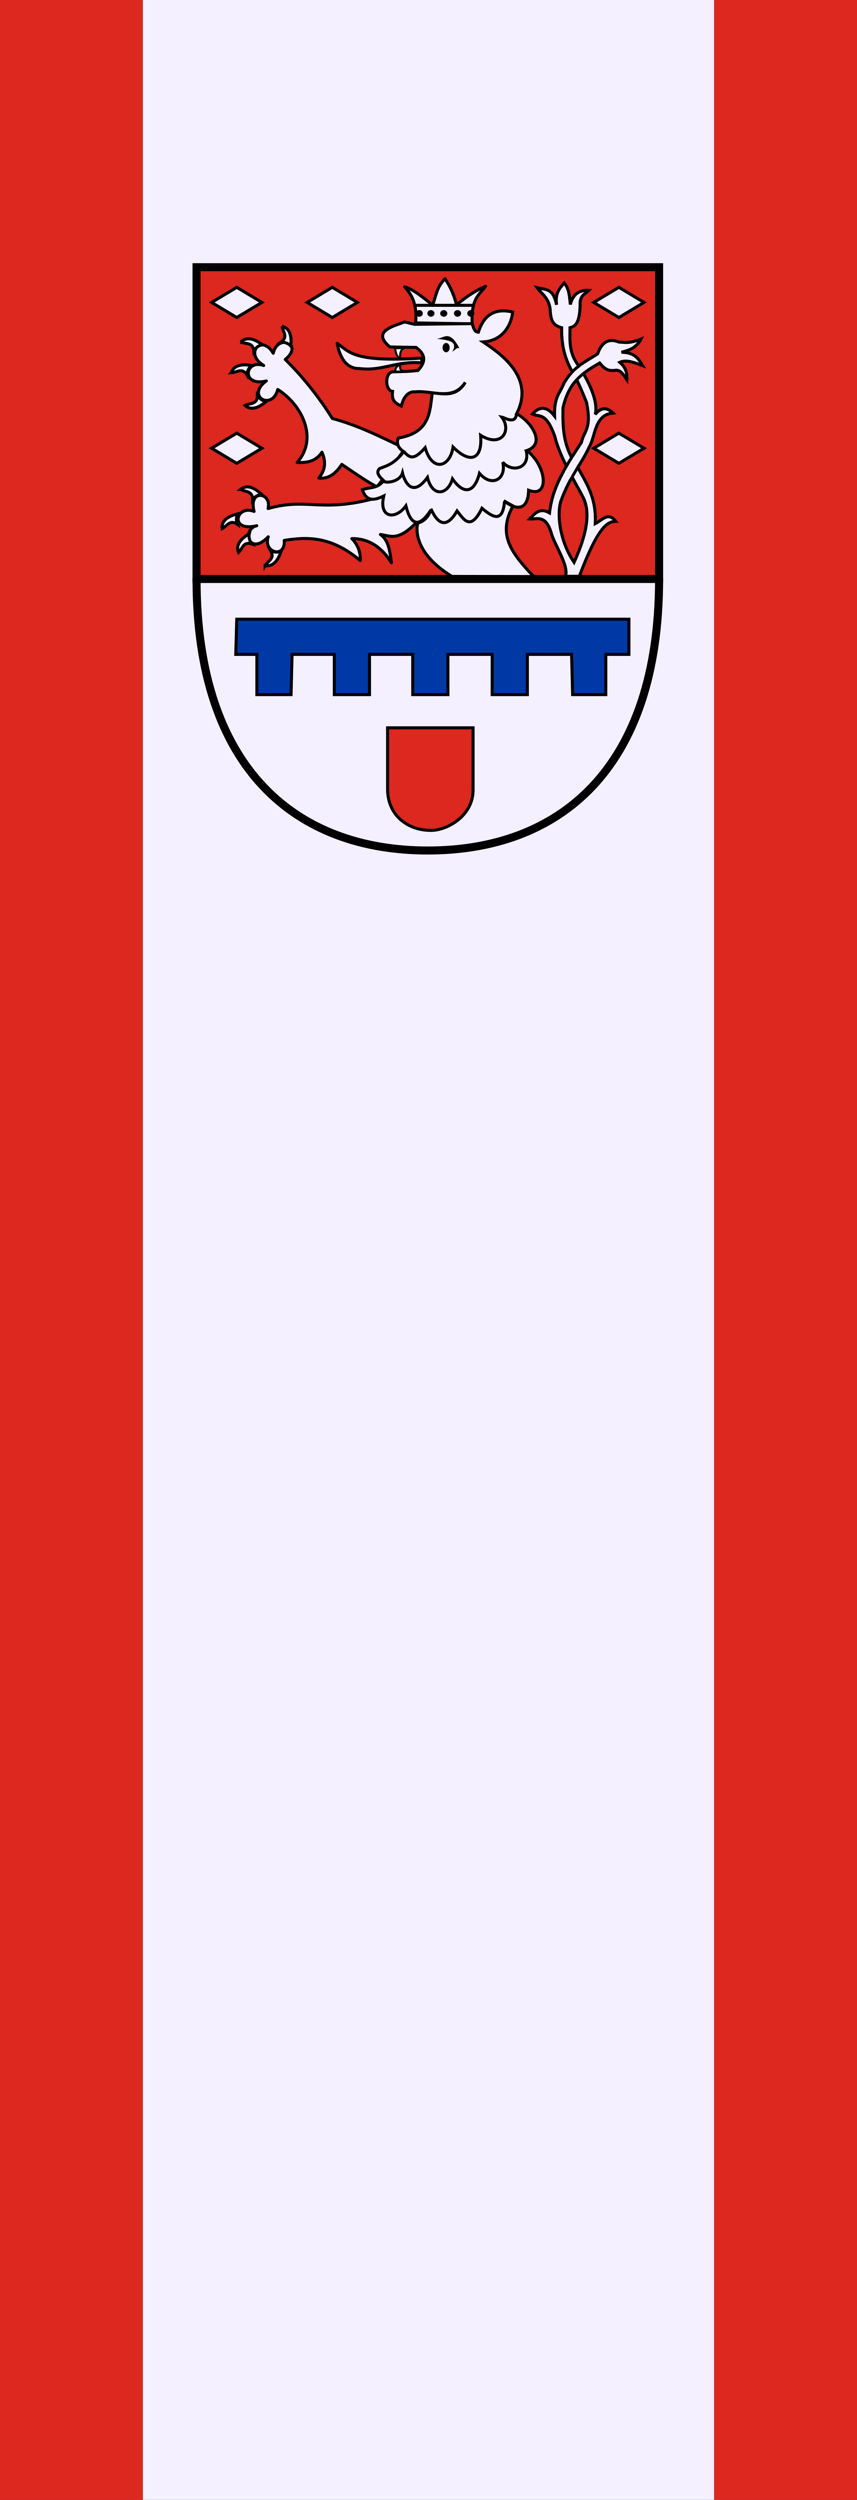 <!-- Created with Inkscape (http://www.inkscape.org/) -->
<svg xmlns:rdf="http://www.w3.org/1999/02/22-rdf-syntax-ns#" xmlns="http://www.w3.org/2000/svg" height="875" width="300" version="1.1" xmlns:cc="http://creativecommons.org/ns#" xmlns:dc="http://purl.org/dc/elements/1.1/">
 <rect width="100%" height="100%" fill="#333333" stroke="none"/>

 <rect height="875" width="200" y="-0.002" x="50" fill="#f4f0ff"/>
 <rect height="875" width="50" y="-0.002" x="0" fill="#dc281e"/>
 <rect height="875" width="50" y="-0.002" x="250" fill="#dc281e"/>
 <g transform="matrix(0.352,0,0,0.352,65.281,-65.7)">
  <rect stroke-dasharray="none" height="310" width="460" stroke="#000" stroke-miterlimit="4" y="452.36" x="10" stroke-width="8" fill="#dc281e"/>
  <path stroke-linejoin="round" d="m10,762.36,460,0c0,190-100,270-230,270s-230-80-230-270z" stroke="#000" stroke-linecap="round" stroke-miterlimit="4" stroke-width="8" fill="#f4f0ff"/>
  <path stroke-linejoin="miter" d="m50,802.36,390,0,0,35-23,0,0,40-33,0-1-40-44,0,0,40-35,0,0-40-44,0,0,40-35,0,0-40-43,0,0,40-35,0,0-40-42,0-1,40-34,0,0-40-21,0z" stroke="#000" stroke-linecap="butt" stroke-miterlimit="4" stroke-dasharray="none" stroke-width="3" fill="#0039a6"/>
  <path stroke-linejoin="miter" d="m200,910.36,85,0,0,62c0,25-25,40-42,40-23,0-43-15-43-41z" stroke="#000" stroke-linecap="butt" stroke-miterlimit="4" stroke-dasharray="none" stroke-width="3" fill="#dc281e"/>
  <path stroke-linejoin="miter" d="m145,472.36,25,15-25,15-25-15z" stroke="#000" stroke-linecap="butt" stroke-miterlimit="4" stroke-dasharray="none" stroke-width="3" fill="#f4f0ff"/>
  <path stroke-linejoin="miter" d="m50,472.36,25,15-25,15-25-15z" stroke="#000" stroke-linecap="butt" stroke-miterlimit="4" stroke-dasharray="none" stroke-width="3" fill="#f4f0ff"/>
  <path stroke-linejoin="round" d="m86.262,537.94c4.404-19.753,30.897-9.462,11.957,6.146,17.06,16.695,33.838,37.787,46.837,58.679,25.95,6.966,49.045,18.689,72.413,29.956l-27.893,38.121c-11.708-6.193-23.415-14.569-35.123-22.439-6.73,10.357-14.375,14.77-22.888,13.538,6.52-7.626,7.347-16.201,3.171-25.61-6.13,9.164-15.029,10.715-24.698,10.148,21.078-23.42,5.315-57.042-19.268-72.552-5.644,21.801-32.189,6.644-11.346-8.51-25.211,6.364-21.795-22.014-2.617-15.324-19.894-11.934-1.922-31.838,9.455-12.153z" stroke="#000" stroke-linecap="butt" stroke-miterlimit="4" stroke-dasharray="none" stroke-width="3" fill="#f4f0ff"/>
  <path stroke-linejoin="miter" d="m50,617.36,25,15-25,15-25-15z" stroke="#000" stroke-linecap="butt" stroke-miterlimit="4" stroke-dasharray="none" stroke-width="3" fill="#f4f0ff"/>
  <path stroke-linejoin="miter" d="m430,472.36,25,15-25,15-25-15z" stroke="#000" stroke-linecap="butt" stroke-miterlimit="4" stroke-dasharray="none" stroke-width="3" fill="#f4f0ff"/>
  <path stroke-linejoin="miter" d="m430,617.36,25,15-25,15-25-15z" stroke="#000" stroke-linecap="butt" stroke-miterlimit="4" stroke-dasharray="none" stroke-width="3" fill="#f4f0ff"/>
  <path stroke-linejoin="round" d="m149.86,528.07c12.381,8.446,15.402,19.02,84.151,14.656v4.728c-26.348-2.079-39.136,8.493-61.931,5.673-16.37,0.417-20.931-17.663-22.22-25.056z" stroke="#000" stroke-linecap="butt" stroke-miterlimit="4" stroke-dasharray="none" stroke-width="3" fill="#f4f0ff"/>
  <path stroke-linejoin="round" d="m207.54,532.8c0.445,3.69,0.555,7.38,5.315,11.069-1.038-5.95,0.248-9.576,3.667-11.069z" stroke="#000" stroke-linecap="butt" stroke-miterlimit="4" stroke-dasharray="none" stroke-width="2" fill="#f4f0ff"/>
  <path stroke-linejoin="round" d="m227.87,507.74,56.258,0.946c-1.359-25.355,7.134-28.814,13.318-37.405-11.786,4.895-22.4,13.207-28.896,18.356-3.79-14.053-7.58-19.554-11.37-25.863-7.184,7.479-7.988,12.114-12.292,26.474-9.602-7.975-19.164-15.706-27.893-18.438,7.011,7.912,12.674,17.443,10.873,35.93z" stroke="#000" stroke-linecap="butt" stroke-miterlimit="4" stroke-dasharray="none" stroke-width="3" fill="#f4f0ff"/>
  <path stroke-linejoin="miter" d="m227.87,490.25,59.095,0" stroke="#000" stroke-linecap="butt" stroke-miterlimit="4" stroke-dasharray="none" stroke-width="3" fill="none"/>
  <path d="m233.07,498.29c0,1.828-1.164,3.309-2.6,3.309-1.436,0-2.6-1.482-2.6-3.309s1.164-3.309,2.6-3.309c1.436,0,2.6,1.482,2.6,3.309z" transform="matrix(1.364,0,0,1,-82.862,0)" fill="#000"/>
  <path d="m233.07,498.29c0,1.828-1.164,3.309-2.6,3.309-1.436,0-2.6-1.482-2.6-3.309s1.164-3.309,2.6-3.309c1.436,0,2.6,1.482,2.6,3.309z" transform="matrix(1.364,0,0,1,-31.567,-1.5205272e-5)" fill="#000"/>
  <path d="m233.07,498.29c0,1.828-1.164,3.309-2.6,3.309-1.436,0-2.6-1.482-2.6-3.309s1.164-3.309,2.6-3.309c1.436,0,2.6,1.482,2.6,3.309z" transform="matrix(1.364,0,0,1,-44.805,-1.5205272e-5)" fill="#000"/>
  <path d="m233.07,498.29c0,1.828-1.164,3.309-2.6,3.309-1.436,0-2.6-1.482-2.6-3.309s1.164-3.309,2.6-3.309c1.436,0,2.6,1.482,2.6,3.309z" transform="matrix(1.364,0,0,1,-58.515,-1.5205272e-5)" fill="#000"/>
  <path d="m233.07,498.29c0,1.828-1.164,3.309-2.6,3.309-1.436,0-2.6-1.482-2.6-3.309s1.164-3.309,2.6-3.309c1.436,0,2.6,1.482,2.6,3.309z" transform="matrix(1.364,0,0,1,-71.279,-1.5205272e-5)" fill="#000"/>
  <path stroke-linejoin="round" d="m67.213,695.18c-5.846-22.691,17.998-18.884,13.906-2.837,41.208-11.701,52.999,5.987,114.6-12.488,12.292,6.585,28.915,5.774,33.097,26.14-18.626,19.337-25.884,13.43-35.93,12.13,7.096,5.008,9.15,13.299,10.897,28.112-10.365-16.714-23.631-24.24-39.344-24.02,5.881,5.963,8.754,13.215,8.395,21.852-29.11-24.54-52.63-23.61-75.59-20.09,1.202,18.82-21.386,12-15.935-3.57-18.941,19.93-26.996-7.42-11.404-11.01-27.69,6.64-20.767-21.31-2.698-14.21z" stroke="#000" stroke-linecap="butt" stroke-miterlimit="4" stroke-dasharray="none" stroke-width="3" fill="#f4f0ff"/>
  <path stroke-linejoin="miter" d="m202.28,531.66c-19.114-15.882,4.606-20.848,14.598-24.86l9.928,2.34,57.319-0.669c1.424,4.423,2.191,8.271,6.146,8.476,4.585-14.14,13.534-24.8,34.12-20.018-1.507,14.305-10.994,28.725-29.392,29.726,16.488,11.114,52.127,34.952,33.313,71.387,14.011,7.368,29.797,29.826,10.229,36.622,19.768,15.302,22.843,47.76,1.729,39.492-0.862,24.167-16.206,17.194-24.732,10.415l9.154,5.174c-15.212,28.007-2.664,45.88,20.66,70.21l-81.36-0.13c-42.64-26.117-33.999-52.976-33.999-52.976,5.034-1.526,9.727-4.413,12.993-13.006-16.964,26.717-23.225,1.939-24.775-4.178-10.102,14.07-27.274,12.459-22.024-9.847-8.725,4.16-16.943,6.392-21.274-6.146,6.974-2.87,14.953-0.713,21.136-9.121-2.255-2.185-9.02-7.642-3.863-12.096,7.572-2.811,14.612-4.703,23.858-16.719-5.007-3.312-7.585-7.535-5.477-13.514,31.811-5.337,31.283-25.891,33.843-44.993,12.409,1.361,24.387,3.879,32.84-10.401-12.3,19.129-32.378,7.75-49.859,9.455-7.7-0.743-11.958,6.637-13.767,14.125-4.785-2.445-9.97-4.376-8.706-14.598-7.832-0.895-7.621-19.221,0.253-19.383,8.276-0.397,15.986-0.228,25.056-1.418,6.686-7.271,9.136-14.755-1.891-22.912z" stroke="#000" stroke-linecap="butt" stroke-miterlimit="4" stroke-dasharray="none" stroke-width="3" fill="#f4f0ff"/>
  <path stroke-linejoin="miter" d="m53.895,673.21c6.619-5.265,14.24-1.173,20.859,5.062-2.679,0.068-6.361,1.705-9.04,5.339,0.331-9.161-7.373-7.609-11.819-10.401z" stroke="#000" stroke-linecap="butt" stroke-miterlimit="4" stroke-dasharray="none" stroke-width="3" fill="#f4f0ff"/>
  <path stroke-linejoin="round" d="m207.45,556.13c0.445-3.69,0.555-4.037,5.315-7.726-1.038,5.95,0.248,6.233,3.667,7.726z" stroke="#000" stroke-linecap="butt" stroke-miterlimit="4" stroke-dasharray="none" stroke-width="2" fill="#f4f0ff"/>
  <path d="m233.07,498.29c0,2.566-1.164,4.646-2.6,4.646-1.436,0-2.6-2.08-2.6-4.646s1.164-4.646,2.6-4.646c1.436,0,2.6,2.08,2.6,4.646z" transform="matrix(1.364,0,0,1,-56.151,34.039)" fill="#000"/>
  <path d="m247.73,523.35c10.332,1.497,23.232,1.387,16.628,13.099,3.708-2.592,4.274-4.182,7.01-3.644-10.744-20.34-16.071-8.18-23.638-9.455z" fill="#000"/>
  <path stroke-linejoin="miter" d="m216.29,636c5.296,4.928,8.822,9.797,21.06-4.179,7.101,24.845,24.873,19.405,27.746-0.669,17.127,17.249,29.441,12.477,27.412-11.7,20.834,13.018,31.157-4.856,21.06-18.052,2.614,0.481,13.705,7.683,14.542-3.009" stroke="#000" stroke-linecap="butt" stroke-miterlimit="4" stroke-dasharray="none" stroke-width="3" fill="none"/>
  <path stroke-linejoin="miter" d="m194.75,664.49c2.357,3.242,17.154,1.861,20.042-7.524,0,0,6.593,29.325,24.871,4.435,5.008,20.099,20.038,17.596,24.866,1.433,10.964,15.736,21.566,14.531,26.834-5.515,12.304,14.359,27.072,5.79,23.162-11.064,8.843,10.409,27.402,6.957,23.342-11.568" stroke="#000" stroke-linecap="butt" stroke-miterlimit="4" stroke-dasharray="none" stroke-width="3" fill="none"/>
  <path stroke-linejoin="miter" d="m243.03,692.5c7.823,17.384,16.514,18.666,26.075,2.173,6.923,8.898,13.5,20.352,24.738-2.674,12.503,10.725,20.578,13.195,22.398-6.351" stroke="#000" stroke-linecap="butt" stroke-miterlimit="4" stroke-dasharray="none" stroke-width="3" fill="none"/>
  <path stroke-linejoin="miter" d="m35.422,712.26c-0.798-8.419,6.791-12.571,15.628-14.713-1.405,2.282-2.044,6.26-0.462,10.488-7.495-5.279-10.4,2.024-15.166,4.224z" stroke="#000" stroke-linecap="butt" stroke-miterlimit="4" stroke-dasharray="none" stroke-width="3" fill="#f4f0ff"/>
  <path stroke-linejoin="miter" d="m51.753,736c-3.205-7.826,2.853-14.001,10.689-18.613-0.683,2.591-0.14,6.584,2.6,10.172-8.704-2.878-9.366,4.953-13.289,8.441z" stroke="#000" stroke-linecap="butt" stroke-miterlimit="4" stroke-dasharray="none" stroke-width="3" fill="#f4f0ff"/>
  <path stroke-linejoin="miter" d="m78.224,749.04c8.327,1.48,13.082-5.747,15.934-14.381-2.388,1.215-6.406,1.528-10.491-0.392,4.652,7.899-2.863,10.201-5.443,14.773z" stroke="#000" stroke-linecap="butt" stroke-miterlimit="4" stroke-dasharray="none" stroke-width="3" fill="#f4f0ff"/>
  <path stroke-linejoin="miter" d="m95.15,511.12c8.196,2.084,9.55,10.628,8.59,19.67-1.675-2.092-5.206-4.033-9.72-3.967,7.494-5.279,1.597-10.474,1.13-15.703z" stroke="#000" stroke-linecap="butt" stroke-miterlimit="4" stroke-dasharray="none" stroke-width="3" fill="#f4f0ff"/>
  <path stroke-linejoin="miter" d="m54.034,526.76c5.971-5.989,14.012-2.798,21.302,2.636-2.654,0.375-6.123,2.424-8.368,6.34-0.722-9.139-8.197-6.713-12.934-8.977z" stroke="#000" stroke-linecap="butt" stroke-miterlimit="4" stroke-dasharray="none" stroke-width="3" fill="#f4f0ff"/>
  <path stroke-linejoin="miter" d="m44.583,557.32c2.643-8.034,11.259-8.797,20.214-7.218-2.202,1.527-4.381,4.917-4.626,9.425-4.752-7.839-10.34-2.313-15.588-2.206z" stroke="#000" stroke-linecap="butt" stroke-miterlimit="4" stroke-dasharray="none" stroke-width="3" fill="#f4f0ff"/>
  <path stroke-linejoin="miter" d="m58.251,589.84c6.352,5.583,14.165,1.87,21.082-4.032-2.672-0.199-6.269-2.015-8.767-5.776-0.119,9.166-7.738,7.237-12.315,9.808z" stroke="#000" stroke-linecap="butt" stroke-miterlimit="4" stroke-dasharray="none" stroke-width="3" fill="#f4f0ff"/>
  <path stroke-linejoin="miter" d="m376.79,759.72,13.899-0.042c18.246-48.441,27.615-54.506,36.201-54.648-7.464-9.892-13.751-0.939-20.392,2.34,1.395-25.524-8.814-40.412-17.717-56.495-14.574-20.076-14.62-39.297-14.375-58.501,6.214-27.981,21.573-35.844,36.438-44.795,3.625,4.119,7.084,8.436,15.043,7.354,5.885-1.251,8.7,4.662,12.034,9.36,0.255-5.794-0.249-11.589-7.02-17.383,6.401-3.001,14.596,0.275,22.732,3.343-5.193-8.722-8.949-12.995-21.06-13.372,6.802-1.76,14.286-3.628,19.389-13.037-12.089,4.695-15.224,3.1-21.729,3.009-9.13-3.694-16.712-1.507-21.395,11.7-11.846,7.747-24.436,12.77-33.763,29.752-3.479,9.475-9.543,12.228-9.026,32.092-7.354-9.668-14.709-10.167-22.063-2.006,7.138,3.198,13.607-2.287,22.397,22.397,4.537,20.169,21.896,48.194,28.08,60.507,9.567,18.926-0.884,46.605-9.026,64.518-15.525-22.895-17.277-51.748-12.369-62.847,8.692-23.241,20.726-36.661,27.412-51.815,6.378-10.342,4.992-32.383,23.735-33.763-5.456-5.192-11.381-6.689-17.717,1.337,3.645-14.831-9.238-37.283-17.049-49.141-9.318-12.369-8.167-24.738-8.023-37.106,4.737-0.997,9.704-4.085,10.029-22.732-0.44-9.463,5.017-10.672,8.692-14.375-9.553-0.457-15.962,3.803-18.386,14.04-0.923-7.348-0.861-14.893-6.017-21.395-4.406,5.136-9.319,9.693-7.689,21.729-3.509-16.394-9.588-14.752-19.389-17.049,4.901,6.688,11.494,9.678,13.037,21.729,0.432,12.532,3.926,16.091,11.366,18.052-0.282,20.357,4.463,32.815,10.363,43.458,4.727,7.593,9.463,18.434,14.375,30.755,5.444,26.78-2.497,28.128-5.014,39.781-17.358,26.594-28.995,45.181-31.758,70.201-9.502-5.605-14.562,0.337-19.723,6.017,6.804,0.641,15.612-5.093,21.395,13.706,2.66,11.039,18.139,33.115,14.083,43.325z" stroke="#000" stroke-linecap="butt" stroke-miterlimit="4" stroke-dasharray="none" stroke-width="3" fill="#f4f0ff"/>
  <path fill="#f4f0ff" d="m385.27,640.68,5.85,4.179-10.363,18.052-4.346-7.354z"/>
  <path fill="#f4f0ff" d="m392.96,550.42,3.009,4.931c-5.205,3.749-8.161,7.048-11.199,10.363l-1.671-6.435c2.657-3.24,6.332-6.055,9.862-8.859z"/>
 </g>
</svg>
